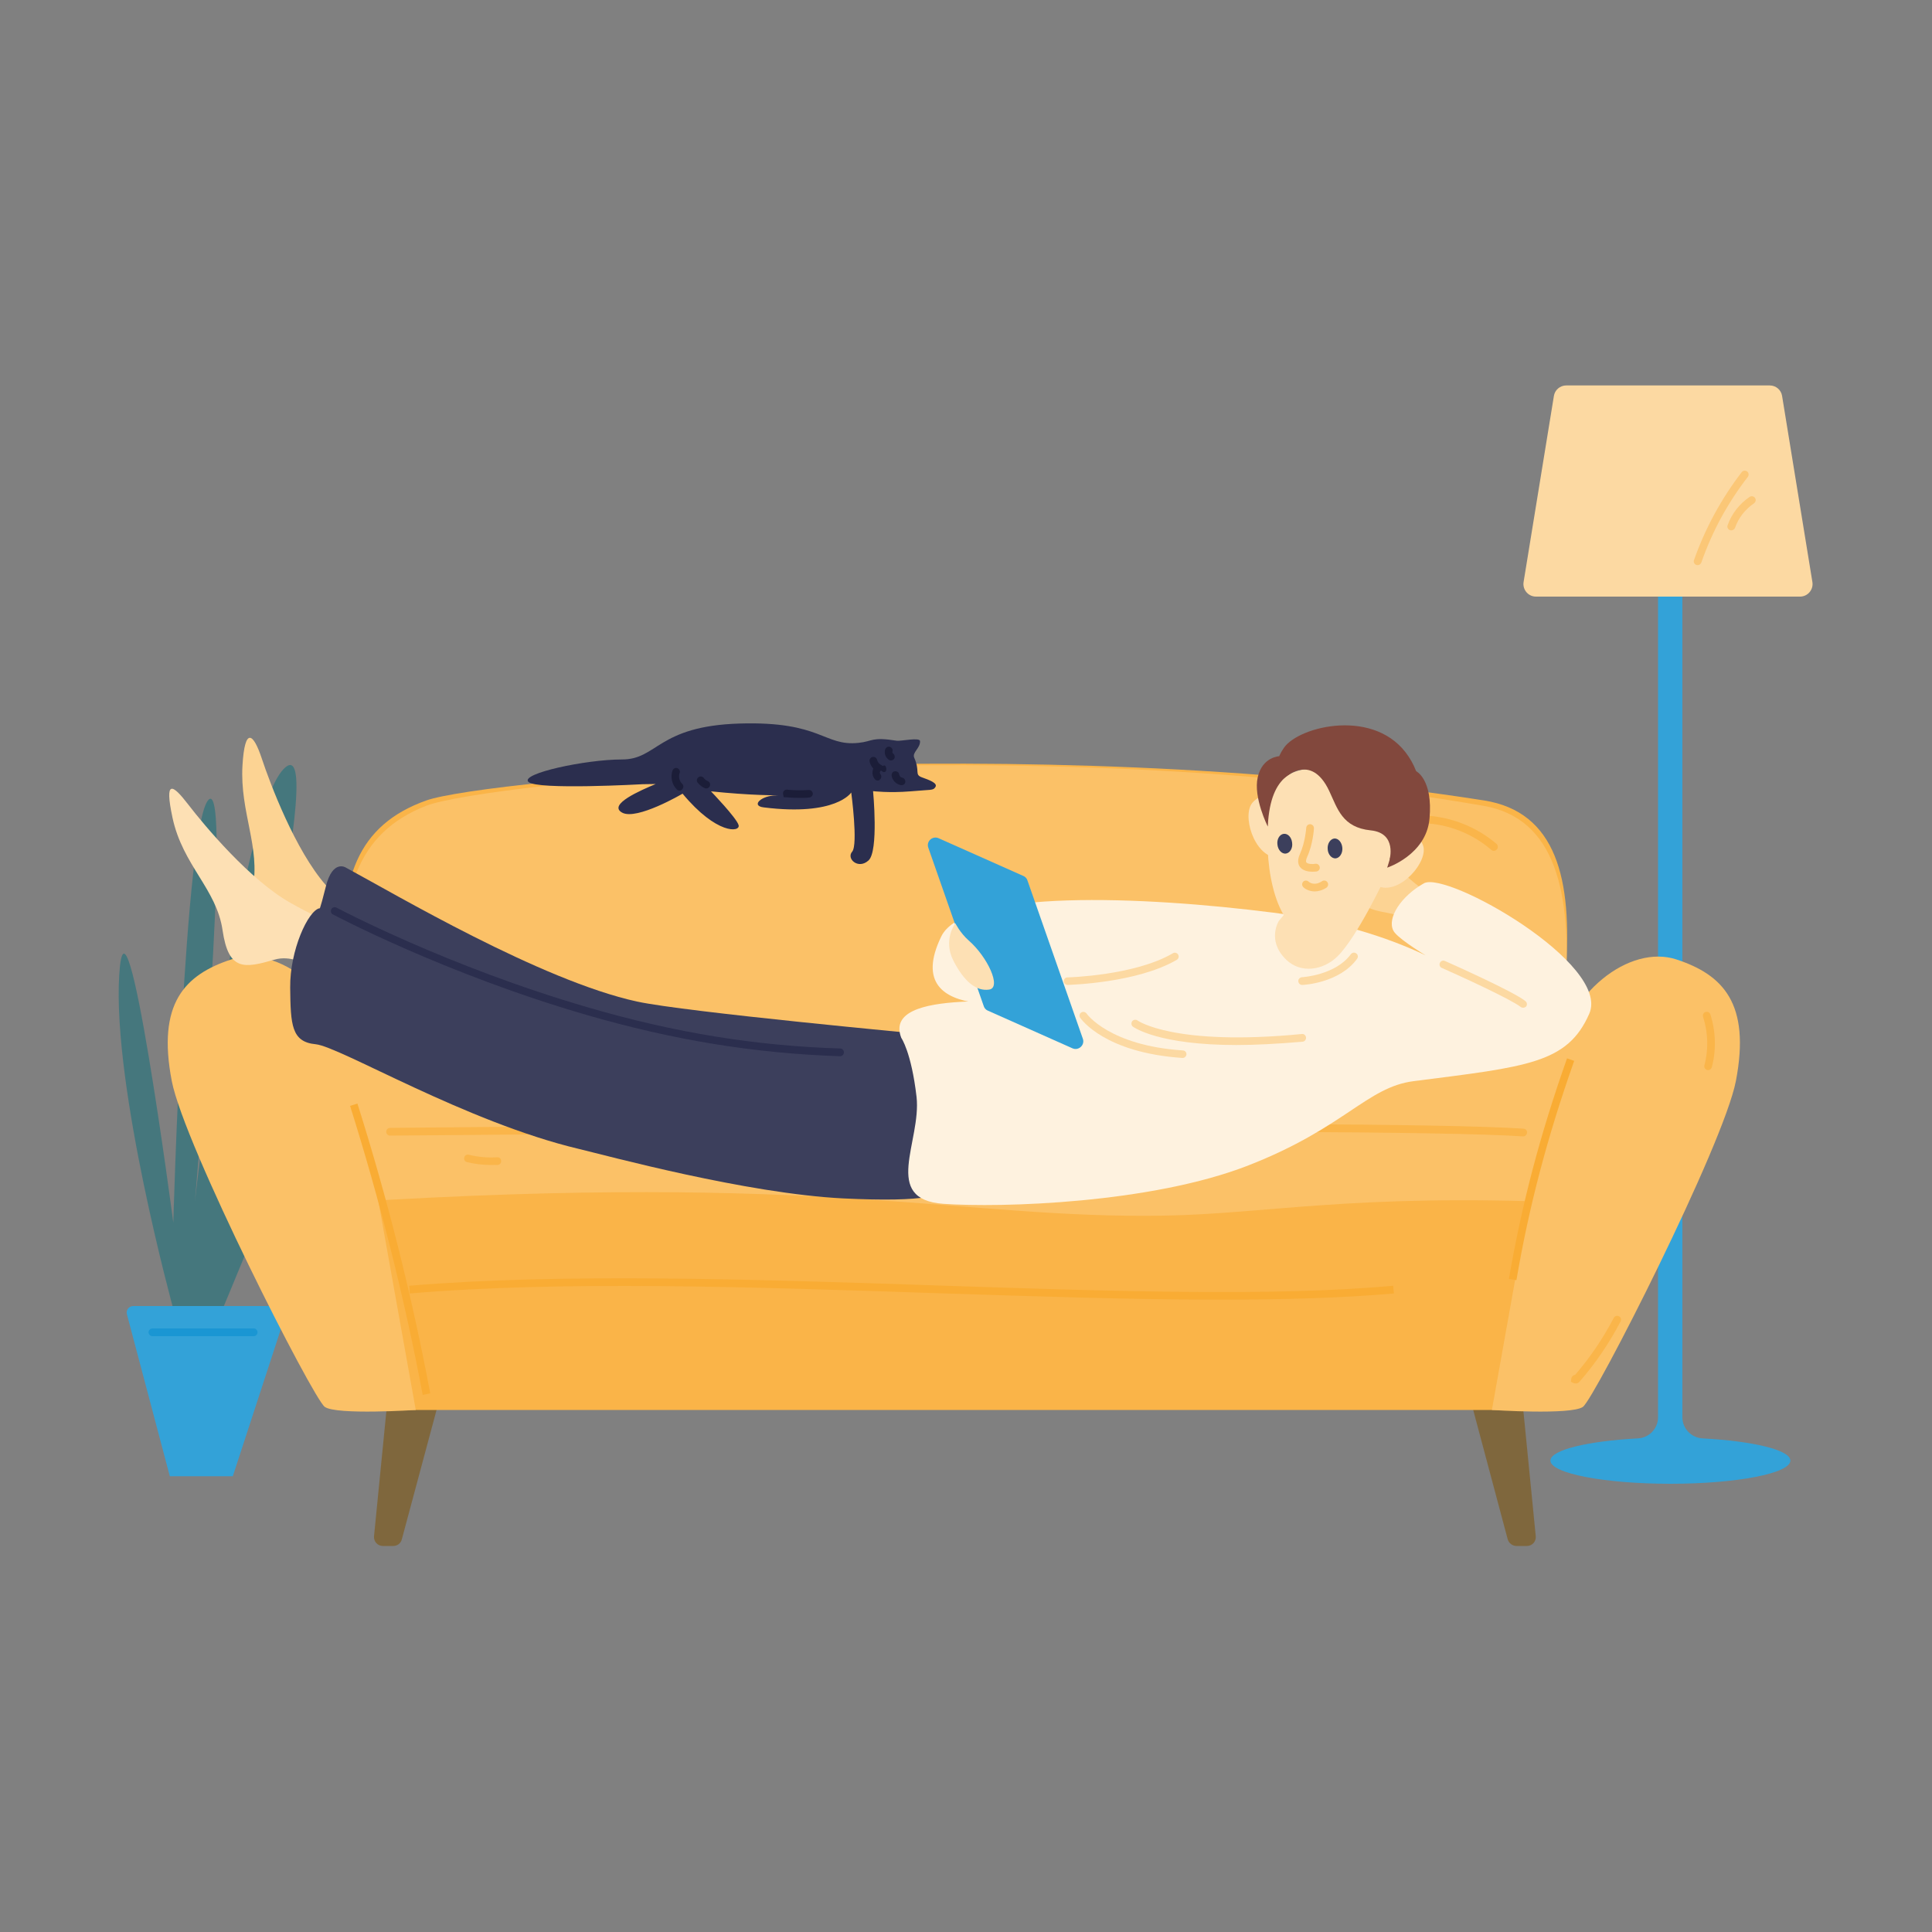 <?xml version="1.0" encoding="utf-8"?>
<!-- Generator: Adobe Illustrator 24.3.0, SVG Export Plug-In . SVG Version: 6.00 Build 0)  -->
<svg version="1.1" id="Layer_1" xmlns="http://www.w3.org/2000/svg" xmlns:xlink="http://www.w3.org/1999/xlink" x="0px" y="0px"
	 viewBox="0 0 1000 1000" style="enable-background:new 0 0 1000 1000;" xml:space="preserve">
<rect x="0" y="0" width="1000" height="1000" fill="#808080" stroke="none"/>
<style type="text/css">
	.st0{fill:#45777D;}
	.st1{fill:#33A2D8;}
	.st2{fill:#1A96D3;}
	.st3{fill:#FCD9A2;}
	.st4{fill:#FBC777;}
	.st5{fill:#7F673D;}
	.st6{fill:#FAB448;}
	.st7{fill:#FBC167;}
	.st8{fill:#FAB54A;}
	.st9{fill:#F9AC34;}
	.st10{fill:#30686E;}
	.st11{fill:#FCD393;}
	.st12{fill:#FDE0B4;}
	.st13{fill:#3C3F5C;}
	.st14{fill:#FEF2DF;}
	.st15{fill:#82483D;}
	.st16{fill:#FBC571;}
	.st17{fill:#2B2E4E;}
	.st18{fill:#1B1D38;}
</style>
<g>
	<g>
		<path class="st0" d="M89.7,677.5c0,0-31.5-114.7-28-172.7s28,128,28,128s5.8-207,18.3-218.9c12.5-11.9-7.1,207.7-7.1,207.7
			s23.1-204.9,46.9-224.5c23.8-19.6-35.3,225.2-35.3,225.2s41.6-135,49.3-136.4c7.7-1.4-37.8,140.2-37.8,140.2s35.5-98.9,45-98.9
			c9.5,0-53.8,150.4-53.8,150.4H89.7z"/>
		<path class="st1" d="M87.9,764.1h32.6l27.3-83.6c0.7-2.2-0.9-4.5-3.3-4.5H69c-2.3,0-3.9,2.1-3.3,4.3L87.9,764.1z"/>
		<g>
			<path class="st2" d="M131.3,691.6H78.9c-1.1,0-2-0.9-2-2c0-1.1,0.9-2,2-2h52.4c1.1,0,2,0.9,2,2
				C133.3,690.7,132.4,691.6,131.3,691.6z"/>
		</g>
	</g>
	<g>
		<path class="st1" d="M870.8,733.6V282.7h-12.6v450.9c0,5.8-4.6,10.6-10.4,10.9c-26.1,1.4-45.3,6-45.3,11.5c0,6.6,27.8,12,62.1,12
			c34.3,0,62.1-5.4,62.1-12c0-5.5-19.3-10.1-45.6-11.5C875.4,744.1,870.8,739.4,870.8,733.6z"/>
		<path class="st3" d="M931.7,308.8H795c-4,0-7-3.6-6.4-7.5l15.7-96.4c0.5-3.1,3.2-5.4,6.4-5.4H916c3.2,0,5.9,2.3,6.4,5.4l15.7,96.4
			C938.7,305.2,935.7,308.8,931.7,308.8z"/>
	</g>
	<g>
		<path class="st4" d="M878.7,292.5c-0.2,0-0.4,0-0.7-0.1c-1-0.4-1.6-1.5-1.2-2.5c5.8-16.4,14.1-31.7,24.7-45.5
			c0.7-0.9,1.9-1,2.8-0.4c0.9,0.7,1,1.9,0.4,2.8c-10.4,13.4-18.5,28.3-24.1,44.4C880.3,292,879.5,292.5,878.7,292.5z"/>
	</g>
	<g>
		<path class="st4" d="M896.1,274.5c-0.2,0-0.5,0-0.7-0.1c-1-0.4-1.6-1.5-1.2-2.5c2.1-6,6.2-11.2,11.4-14.7c0.9-0.6,2.1-0.4,2.8,0.5
			c0.6,0.9,0.4,2.1-0.5,2.8c-4.6,3.1-8.1,7.6-9.9,12.8C897.7,274,896.9,274.5,896.1,274.5z"/>
	</g>
	<g>
		<g>
			<path class="st5" d="M203.5,800.2h-5.3c-2.8,0-4.9-2.4-4.6-5.1l7.2-72.9H228L208,796.7C207.5,798.8,205.7,800.2,203.5,800.2z"/>
			<path class="st5" d="M785,800.2h5.3c2.8,0,4.9-2.4,4.6-5.1l-7.2-72.9h-27.2l19.9,74.6C781,798.8,782.9,800.2,785,800.2z"/>
		</g>
		<path class="st6" d="M818.9,563.1l-38.8,166.7H208.6l-38.7-166.7c0,0,12.1-11.5,8.5-59.9c-3.6-48.3,6.6-76.2,42.3-88.9
			c30-10.7,312.1-36.9,547.4,0c37.4,5.9,45.9,40.6,42.3,88.9C806.8,551.6,818.9,563.1,818.9,563.1z"/>
		<path class="st7" d="M818.7,581.5c0,0,0.9,41.3-8.6,40.9c-109.6-4.6-154.7,5.9-207.4,6.8c-105.4,1.8-175.1-22.6-424.4-6.8
			c-9.5,0.6-8.6-40.9-8.6-40.9s12.1-12.7,8.5-66.1c-3.6-53.5,6.6-84.3,42.3-98.3c30-11.8,312.1-40.8,547.4,0
			c37.4,6.5,45.9,44.9,42.3,98.3C806.6,568.8,818.7,581.5,818.7,581.5z"/>
		<g>
			<path class="st8" d="M788.4,588.2c-80.2-5.4-581.4-0.4-586.5-0.4c-1.1,0-2-0.9-2-2c0-1.1,0.9-2,2-2c5.1-0.1,506.4-5.1,586.7,0.4
				c1.1,0.1,1.9,1,1.8,2.1C790.3,587.4,789.4,588.2,788.4,588.2z"/>
		</g>
		<path class="st7" d="M215.2,729.8c0,0-41.1,2.7-47.1-1.6c-6-4.2-72.8-135.5-79.2-168.7c-7.7-40.1,6.7-55,30.8-62.9
			s56.7,16.9,63.4,53.8C185.9,566.3,215.2,729.8,215.2,729.8z"/>
		<path class="st7" d="M772.2,729.8c0,0,41.1,2.7,47.1-1.6c6-4.2,72.8-135.5,79.2-168.7c7.7-40.1-6.7-55-30.8-62.9
			c-24.2-7.9-56.7,16.9-63.4,53.8C801.4,566.3,772.2,729.8,772.2,729.8z"/>
		<g>
			<path class="st9" d="M784.9,662.6L781,662c6.6-38.4,16.1-74.7,30.1-114.2l3.7,1.3C800.9,588.4,791.4,624.5,784.9,662.6z"/>
		</g>
		<g>
			<path class="st9" d="M218.8,722c-9.5-50.4-22.2-100.7-37.6-149.6l3.8-1.2c15.5,49,28.2,99.5,37.7,150L218.8,722z"/>
		</g>
		<g>
			<path class="st9" d="M631.8,672.7c-45.5,0-96.1-1.7-148.4-3.4c-94.8-3.2-192.8-6.5-271.3,0.2l-0.3-4
				c78.8-6.6,176.9-3.4,271.8-0.2c90,3,175,5.9,237.5,0.2l0.4,4C695,671.8,664.7,672.7,631.8,672.7z"/>
		</g>
		<g>
			<path class="st8" d="M815.6,716.1c-0.5,0-0.9-0.2-1.1-0.2l-1.4-0.7l0.2-1.7c0.2-1,1-1.8,2-1.9c7.8-9,14.5-19,20-29.5
				c0.5-1,1.7-1.3,2.7-0.8c1,0.5,1.3,1.7,0.8,2.7c-5.8,11.1-12.9,21.6-21.1,31C817,715.9,816.2,716.1,815.6,716.1z"/>
		</g>
		<g>
			<path class="st8" d="M884.1,553.9c-0.2,0-0.3,0-0.5-0.1c-1.1-0.3-1.7-1.4-1.4-2.4c2.2-8.2,1.9-17.1-0.7-25.1
				c-0.3-1,0.2-2.2,1.3-2.5c1-0.3,2.2,0.2,2.5,1.3c2.8,8.8,3.1,18.5,0.7,27.4C885.7,553.3,884.9,553.9,884.1,553.9z"/>
		</g>
		<g>
			<path class="st10" d="M214.5,561.6c-0.7,0-1.4-0.4-1.7-1c-8-14.5-14.9-29.7-20.5-45.3c-0.4-1,0.2-2.2,1.2-2.5
				c1-0.4,2.2,0.2,2.5,1.2c5.5,15.3,12.4,30.4,20.3,44.7c0.5,1,0.2,2.2-0.8,2.7C215.2,561.5,214.8,561.6,214.5,561.6z"/>
		</g>
		<g>
			<path class="st10" d="M225.1,564.2c-0.6,0-1.2-0.3-1.6-0.8c-4.5-6.2-8.5-12.7-12-19.5c-0.5-1-0.1-2.2,0.9-2.7
				c1-0.5,2.2-0.1,2.7,0.9c3.4,6.6,7.3,13,11.7,19c0.6,0.9,0.5,2.1-0.4,2.8C225.9,564.1,225.5,564.2,225.1,564.2z"/>
		</g>
		<g>
			<path class="st8" d="M254.2,603c-4.2,0-8.4-0.5-12.5-1.5c-1.1-0.3-1.7-1.3-1.4-2.4c0.3-1.1,1.3-1.7,2.4-1.4
				c4.8,1.2,9.7,1.6,14.6,1.3c1.3-0.1,2,0.8,2.1,1.9c0.1,1.1-0.8,2-1.9,2.1C256.4,602.9,255.3,603,254.2,603z"/>
		</g>
		<g>
			<path class="st10" d="M433.2,603c-0.7,0-1.3,0-2,0c-1.1,0-2-1-1.9-2.1c0-1.1,0.8-2.1,2.1-1.9c7.5,0.3,15-1.1,21.9-4.1
				c1-0.4,2.2,0,2.6,1c0.4,1,0,2.2-1,2.6C448.1,601.5,440.6,603,433.2,603z"/>
		</g>
		<g>
			<path class="st8" d="M773.2,440.4c-0.5,0-0.9-0.2-1.3-0.5c-9.7-8.4-22.1-13.3-34.9-13.8c-1.1,0-1.9-1-1.9-2.1
				c0-1.1,0.8-2.1,2.1-1.9c13.7,0.6,27,5.8,37.4,14.7c0.8,0.7,0.9,2,0.2,2.8C774.3,440.2,773.7,440.4,773.2,440.4z"/>
		</g>
	</g>
	<path class="st11" d="M738.2,461.6c0,0-9.4-6.4-17.3-15.2c-7.5-8.3-15.7-11.2-15.3-5.7c0.2,2.6,11.6,9.5,7.9,11.3
		c-3.7,1.9-21-8.2-27-2.2c-6.1,6,7.7,14.4,23.2,20.6c7.4,2.9,13.7,1.1,24,8.9C744,487.1,744.7,463,738.2,461.6z"/>
	<path class="st11" d="M176.7,507.7c0,0-9.3-23.8-25.5-24.7c-16.2-0.9-24.5-2.1-20.4-23.2c4.1-21.2-6.7-39.5-5.3-63.5
		c1.2-20.5,5.7-16.7,10-3.7c4.3,13,17.3,47.5,33.2,65.6c15.9,18,28.2,26.8,27,30.1C194.5,491.5,177.5,509.4,176.7,507.7z"/>
	<path class="st12" d="M174.3,511.6c0,0-16.6-19.4-32.2-14.9s-23.8,6.1-26.9-15.2c-3.1-21.4-20.6-33.5-25.9-58.2
		c-4.3-20.1-0.1-17.6,8.2-6.8c8.3,10.8,32,39.2,53,50.9c20.9,11.8,35.5,16,35.4,19.5C185.8,490.4,175.6,513,174.3,511.6z"/>
	<path class="st13" d="M178.9,449c0,0-6.7-4.2-10.2,9.7s-3.3,11.4-3.3,11.4c-5.9,1.2-15.4,21.7-15.2,41.1
		c0.2,19.4,0.7,28.1,13.2,29.3c12.5,1.2,77.7,40.3,136.3,54.2c14.3,3.4,86.5,23.1,136.8,25.6c43.2,2.1,53.9-1.6,56.2-7.3
		c2.4-5.8-0.7-76.3-8.6-77.1c-7.9-0.8-128.8-12-154.4-17.5C279.9,507.5,204.3,462.7,178.9,449z"/>
	<path class="st14" d="M466.5,537.2c0,0,5.2,7.3,7.9,30.5c2.6,23.1-18.3,53.1,13.9,55.4c29.8,2.1,107.5-0.2,157.9-19.9
		c49.9-19.5,61.3-40.5,85.5-43.6c58.7-7.5,79.6-9.1,90.9-34.9c11.3-25.8-73.8-74.1-85.6-67.5c-11.7,6.6-19.2,17.9-15.8,24.5
		c3.4,6.6,39.3,25.8,39.3,25.8s-33.9-26.5-101.4-35.1S499.2,460,487.2,484.7c-23.5,48.4,53.8,32.4,53.8,32.4
		C534,521.3,456,510.1,466.5,537.2z"/>
	<g>
		<path class="st12" d="M664,417.2c0,0-6.8-10.8-15.4-2.1c-6.2,6.2,0.4,28,12.2,28.8L664,417.2z"/>
		<path class="st15" d="M720.6,439.7c0,0,25.4-22.6,8.5-48.1c-16.8-25.5-56.6-15.9-64.5-4.6c-7.9,11.3-0.4,16.2-0.4,16.2
			s14.8-17.1,40.6-0.5C724,415,720.6,439.7,720.6,439.7z"/>
		<path class="st15" d="M662.2,391.4c0,0-8.8,0.3-11.2,10.9c-2.4,10.5,5.2,25.5,5.2,25.5S677.9,400.8,662.2,391.4z"/>
		<path class="st12" d="M681.5,398c-9.1-0.3-22.9,0.8-25.1,26.7c-2.1,25.9,4.3,57.9,22.9,59.9c18.5,2,39.1-24.4,42-49.3
			C723.4,416.6,708.3,399,681.5,398z"/>
		<path class="st12" d="M721.5,433.1c0,0,10.5-7.2,15,4.3c3.2,8.2-11.6,25.5-22.7,21.5L721.5,433.1z"/>
		<path class="st15" d="M719.2,445.1c0,0,4.1-13.9-9.7-15.3c-14.8-1.5-17.2-11.3-21.5-20.4c-9.7-20.6-23.7-6.2-23.7-6.2
			s14.4-18.6,46.8-1.2C743.4,419.5,719.2,445.1,719.2,445.1z"/>
		<path class="st15" d="M732.9,399.1c0,0,8.9,4.2,7,24.7c-1.7,18.7-21.9,25.3-21.9,25.3s9.8-28.7,4-41.2
			C716.2,395.5,732.9,399.1,732.9,399.1z"/>
		<g>
			<g>
				<path class="st16" d="M680.5,461.4c-2.7,0-4.9-1.2-5.9-2.2c-0.8-0.8-0.8-2-0.1-2.8c0.7-0.8,2-0.8,2.8-0.1c0.3,0.3,2.9,2.5,7-0.2
					c0.9-0.6,2.2-0.4,2.8,0.6c0.6,0.9,0.4,2.1-0.6,2.8C684.3,460.9,682.2,461.4,680.5,461.4z"/>
			</g>
			<path class="st13" d="M668.8,436.2c0.4,2.8-1.1,5.3-3.2,5.6s-4.1-1.8-4.4-4.6c-0.4-2.8,1.1-5.3,3.2-5.6
				C666.5,431.3,668.5,433.3,668.8,436.2z"/>
			<path class="st13" d="M694.8,438.9c0.2,2.8-1.4,5.2-3.5,5.4c-2.1,0.1-4-2.1-4.1-4.9c-0.2-2.8,1.4-5.2,3.5-5.4
				C692.8,433.9,694.6,436.1,694.8,438.9z"/>
			<g>
				<path class="st16" d="M679.3,451.2c-2,0-4.8-0.4-6.4-2.4c-1.3-1.7-1.3-4.1,0-6.9c2.7-6,3.2-13.3,3.2-13.4
					c0.1-1.1,0.9-1.9,2.1-1.9c1.1,0.1,1.9,1,1.9,2.1c0,0.3-0.5,8.2-3.5,14.8c-0.6,1.4-0.8,2.4-0.4,2.9c0.6,0.8,3.1,1,4.6,0.7
					c1.1-0.2,2.1,0.6,2.3,1.7c0.2,1.1-0.6,2.1-1.7,2.3C681.1,451.1,680.4,451.2,679.3,451.2z"/>
			</g>
		</g>
		<path class="st12" d="M716.5,455.1c0,0-14,29.8-24.2,39.9c-7.4,7.3-19,9-26.5,1.8c-0.1-0.1-0.2-0.2-0.3-0.3
			c-9.9-9.8-3.6-19.8-3.6-19.8l10.1-12.1L716.5,455.1z"/>
	</g>
	<path class="st1" d="M555.1,542.6l-43.8-19.5c-1-0.4-1.8-1.3-2.1-2.3l-28.7-82c-1.2-3.3,2.2-6.4,5.4-4.9l43.8,19.5
		c1,0.4,1.8,1.3,2.1,2.3l28.7,82C561.6,540.9,558.3,544,555.1,542.6z"/>
	<path class="st12" d="M494.5,477.9c0,0-6.6,8.5-1,19.4s11.9,15.9,18.5,14.9c6.6-1-1-17.1-10.6-25.4
		C496.9,482.8,494.5,477.9,494.5,477.9z"/>
	<g>
		<path class="st3" d="M552.6,509.8c-1.1,0-2-0.9-2-1.9c0-1.1,0.8-2,1.9-2c0.3,0,34.8-0.9,54.6-12.5c0.9-0.6,2.2-0.2,2.7,0.7
			c0.6,0.9,0.2,2.2-0.7,2.7C588.5,508.8,554.1,509.7,552.6,509.8C552.6,509.8,552.6,509.8,552.6,509.8z"/>
	</g>
	<g>
		<path class="st3" d="M788.4,521.6c-0.4,0-0.9-0.1-1.3-0.4c-4.7-3.8-31-15.9-40.8-20.2c-1-0.4-1.5-1.6-1-2.6c0.4-1,1.6-1.5,2.6-1
			c1.4,0.6,35.6,15.8,41.7,20.8c0.8,0.7,1,1.9,0.3,2.8C789.5,521.3,789,521.6,788.4,521.6z"/>
	</g>
	<g>
		<path class="st3" d="M640,540.9c-40.4,0-53-9.1-53.6-9.5c-0.9-0.7-1-1.9-0.4-2.8c0.7-0.9,1.9-1,2.8-0.4c0.2,0.2,19.2,13.4,85,7
			c1.1-0.2,2.1,0.7,2.2,1.8c0.1,1.1-0.7,2.1-1.8,2.2C661,540.3,649.7,540.9,640,540.9z"/>
	</g>
	<g>
		<path class="st3" d="M674,509.8c-1.1,0-1.9-0.8-2-1.9c-0.1-1.1,0.8-2,1.9-2.1c0.2,0,17.3-1,25.3-11.9c0.7-0.9,1.9-1.1,2.8-0.4
			c0.9,0.6,1.1,1.9,0.4,2.8C693.3,508.8,674.9,509.8,674,509.8C674,509.8,674,509.8,674,509.8z"/>
	</g>
	<g>
		<path class="st3" d="M612.1,547.6c-40.4-2.7-52.5-20.1-53-20.8c-0.6-0.9-0.4-2.1,0.5-2.7c0.9-0.6,2.1-0.4,2.8,0.5
			c0.1,0.2,11.8,16.6,49.9,19.1c1.1,0.1,1.9,1,1.8,2.1C614,546.8,613.1,547.6,612.1,547.6z"/>
	</g>
	<g>
		<path class="st17" d="M434.8,546.7c-44.4-1.5-86.1-8.3-131.3-21.4c-73.4-21.3-130.6-51.7-131.2-52c-1-0.5-1.3-1.7-0.8-2.7
			c0.5-1,1.7-1.3,2.7-0.8c0.6,0.3,57.4,30.5,130.4,51.7c44.9,13.1,86.3,19.8,130.3,21.2c1.1,0,2,1,1.9,2.1
			C436.8,545.8,435.9,546.7,434.8,546.7z"/>
	</g>
</g>
<g>
	<path class="st17" d="M332.7,405.9c0,0-54.8,3.1-59.2-1.2c-4.4-4.3,29.7-11.6,48.3-11.6c18.6,0.1,18.4-17.3,61-18.6
		c42.6-1.3,43.5,11.9,61.6,10c7.6-0.8,6.5-3.2,19.8-1.1c2.1,0.3,11.9-1.9,12,0.2c0.2,3.7-4.2,5.8-3,8.6c3.2,7.2-0.1,8.7,4.1,10.2
		c3.6,1.3,8.1,2.9,6.9,4.9c-1.2,2-2,1.3-13,2.3c-11,0.9-19.3-0.1-19.3-0.1s3,31.2-2.4,35.9c-5.3,4.8-11.6-1-8.4-4.6
		c3.1-3.7-0.5-30.6-0.5-30.6s-7.8,12.4-45.3,7.7c-6.8-0.8-1.4-6.2,6.6-6.2c7.3,0,19.6-3,20.4-2c0.8,1-15.1,3.9-54.3-0.1
		c0,0,13.3,13.8,14.3,17.5c1,3.7-11.3,5-29-16.3c0,0-23.8,14-31.3,9.8c-7.6-4.2,9.8-11.6,17.4-14.8L332.7,405.9z"/>
	<g>
		<path class="st18" d="M466.7,406.4c-0.1,0-0.2,0-0.3,0c-2.5-0.4-4.6-2.5-4.9-5c-0.1-1.1,0.6-2.1,1.7-2.2c1.1-0.1,2.1,0.6,2.2,1.7
			c0.1,0.7,0.8,1.5,1.5,1.6c1.1,0.2,1.8,1.2,1.7,2.3C468.5,405.7,467.7,406.4,466.7,406.4z"/>
	</g>
	<g>
		<path class="st18" d="M461.2,393.6c-0.4,0-0.8-0.1-1.1-0.3c-1.8-1.2-2.6-3.5-1.9-5.5c0.4-1,1.5-1.6,2.5-1.2c1,0.4,1.6,1.5,1.2,2.5
			c-0.1,0.3,0.1,0.7,0.3,0.9c0.9,0.6,1.2,1.8,0.6,2.8C462.4,393.3,461.8,393.6,461.2,393.6z"/>
	</g>
	<path class="st18" d="M455.2,398.1c0,0,2.1-2.8,3.1-1.6C459.3,397.8,458.8,401.8,455.2,398.1z"/>
	<g>
		<path class="st18" d="M454.3,404c-0.6,0-1.1-0.3-1.5-0.7c-0.9-1.1-1.3-2.4-1.2-3.8c0.1-0.6,0.2-1.2,0.4-1.7
			c-0.9-1-1.6-2.2-1.9-3.6c-0.2-1.1,0.4-2.1,1.5-2.4c1.1-0.2,2.1,0.4,2.4,1.5c0.2,1,0.9,1.9,1.7,2.4l2.2,1.4l-2,1.8
			c-0.3,0.2-0.4,0.6-0.5,0.9c0,0.3,0.1,0.7,0.3,0.9c0.7,0.9,0.6,2.1-0.3,2.8C455.2,403.9,454.7,404,454.3,404z"/>
	</g>
	<g>
		<path class="st18" d="M413.9,413c-2.2,0-4.4-0.1-6.6-0.3l-1.7-0.1l-0.3-1.8c-0.1-1.1,0.7-2,1.8-2.1c0.3,0,0.6,0,0.9,0.1
			c3.5,0.3,7.1,0.3,10.6,0.1c1.1-0.1,2,0.8,2.1,1.8c0.1,1.1-0.8,2-1.9,2.1C417.2,413,415.5,413,413.9,413z"/>
	</g>
	<g>
		<path class="st18" d="M351.7,409.2c-0.5,0-1-0.2-1.4-0.6c-2.5-2.5-3.4-6.5-2.2-9.8c0.4-1,1.5-1.6,2.5-1.2c1,0.4,1.6,1.5,1.2,2.5
			c-0.7,1.9-0.2,4.2,1.3,5.6c0.8,0.8,0.8,2,0,2.8C352.8,409.1,352.2,409.2,351.7,409.2z"/>
	</g>
	<g>
		<path class="st18" d="M365.5,408.1c-0.3,0-0.6-0.1-0.8-0.2c-1.4-0.6-2.6-1.6-3.6-2.8c-0.7-0.9-0.5-2.1,0.4-2.8
			c0.9-0.7,2.1-0.5,2.8,0.4c0.5,0.7,1.2,1.3,2.1,1.6c1,0.5,1.4,1.6,1,2.6C367,407.7,366.3,408.1,365.5,408.1z"/>
	</g>
</g>
</svg>
